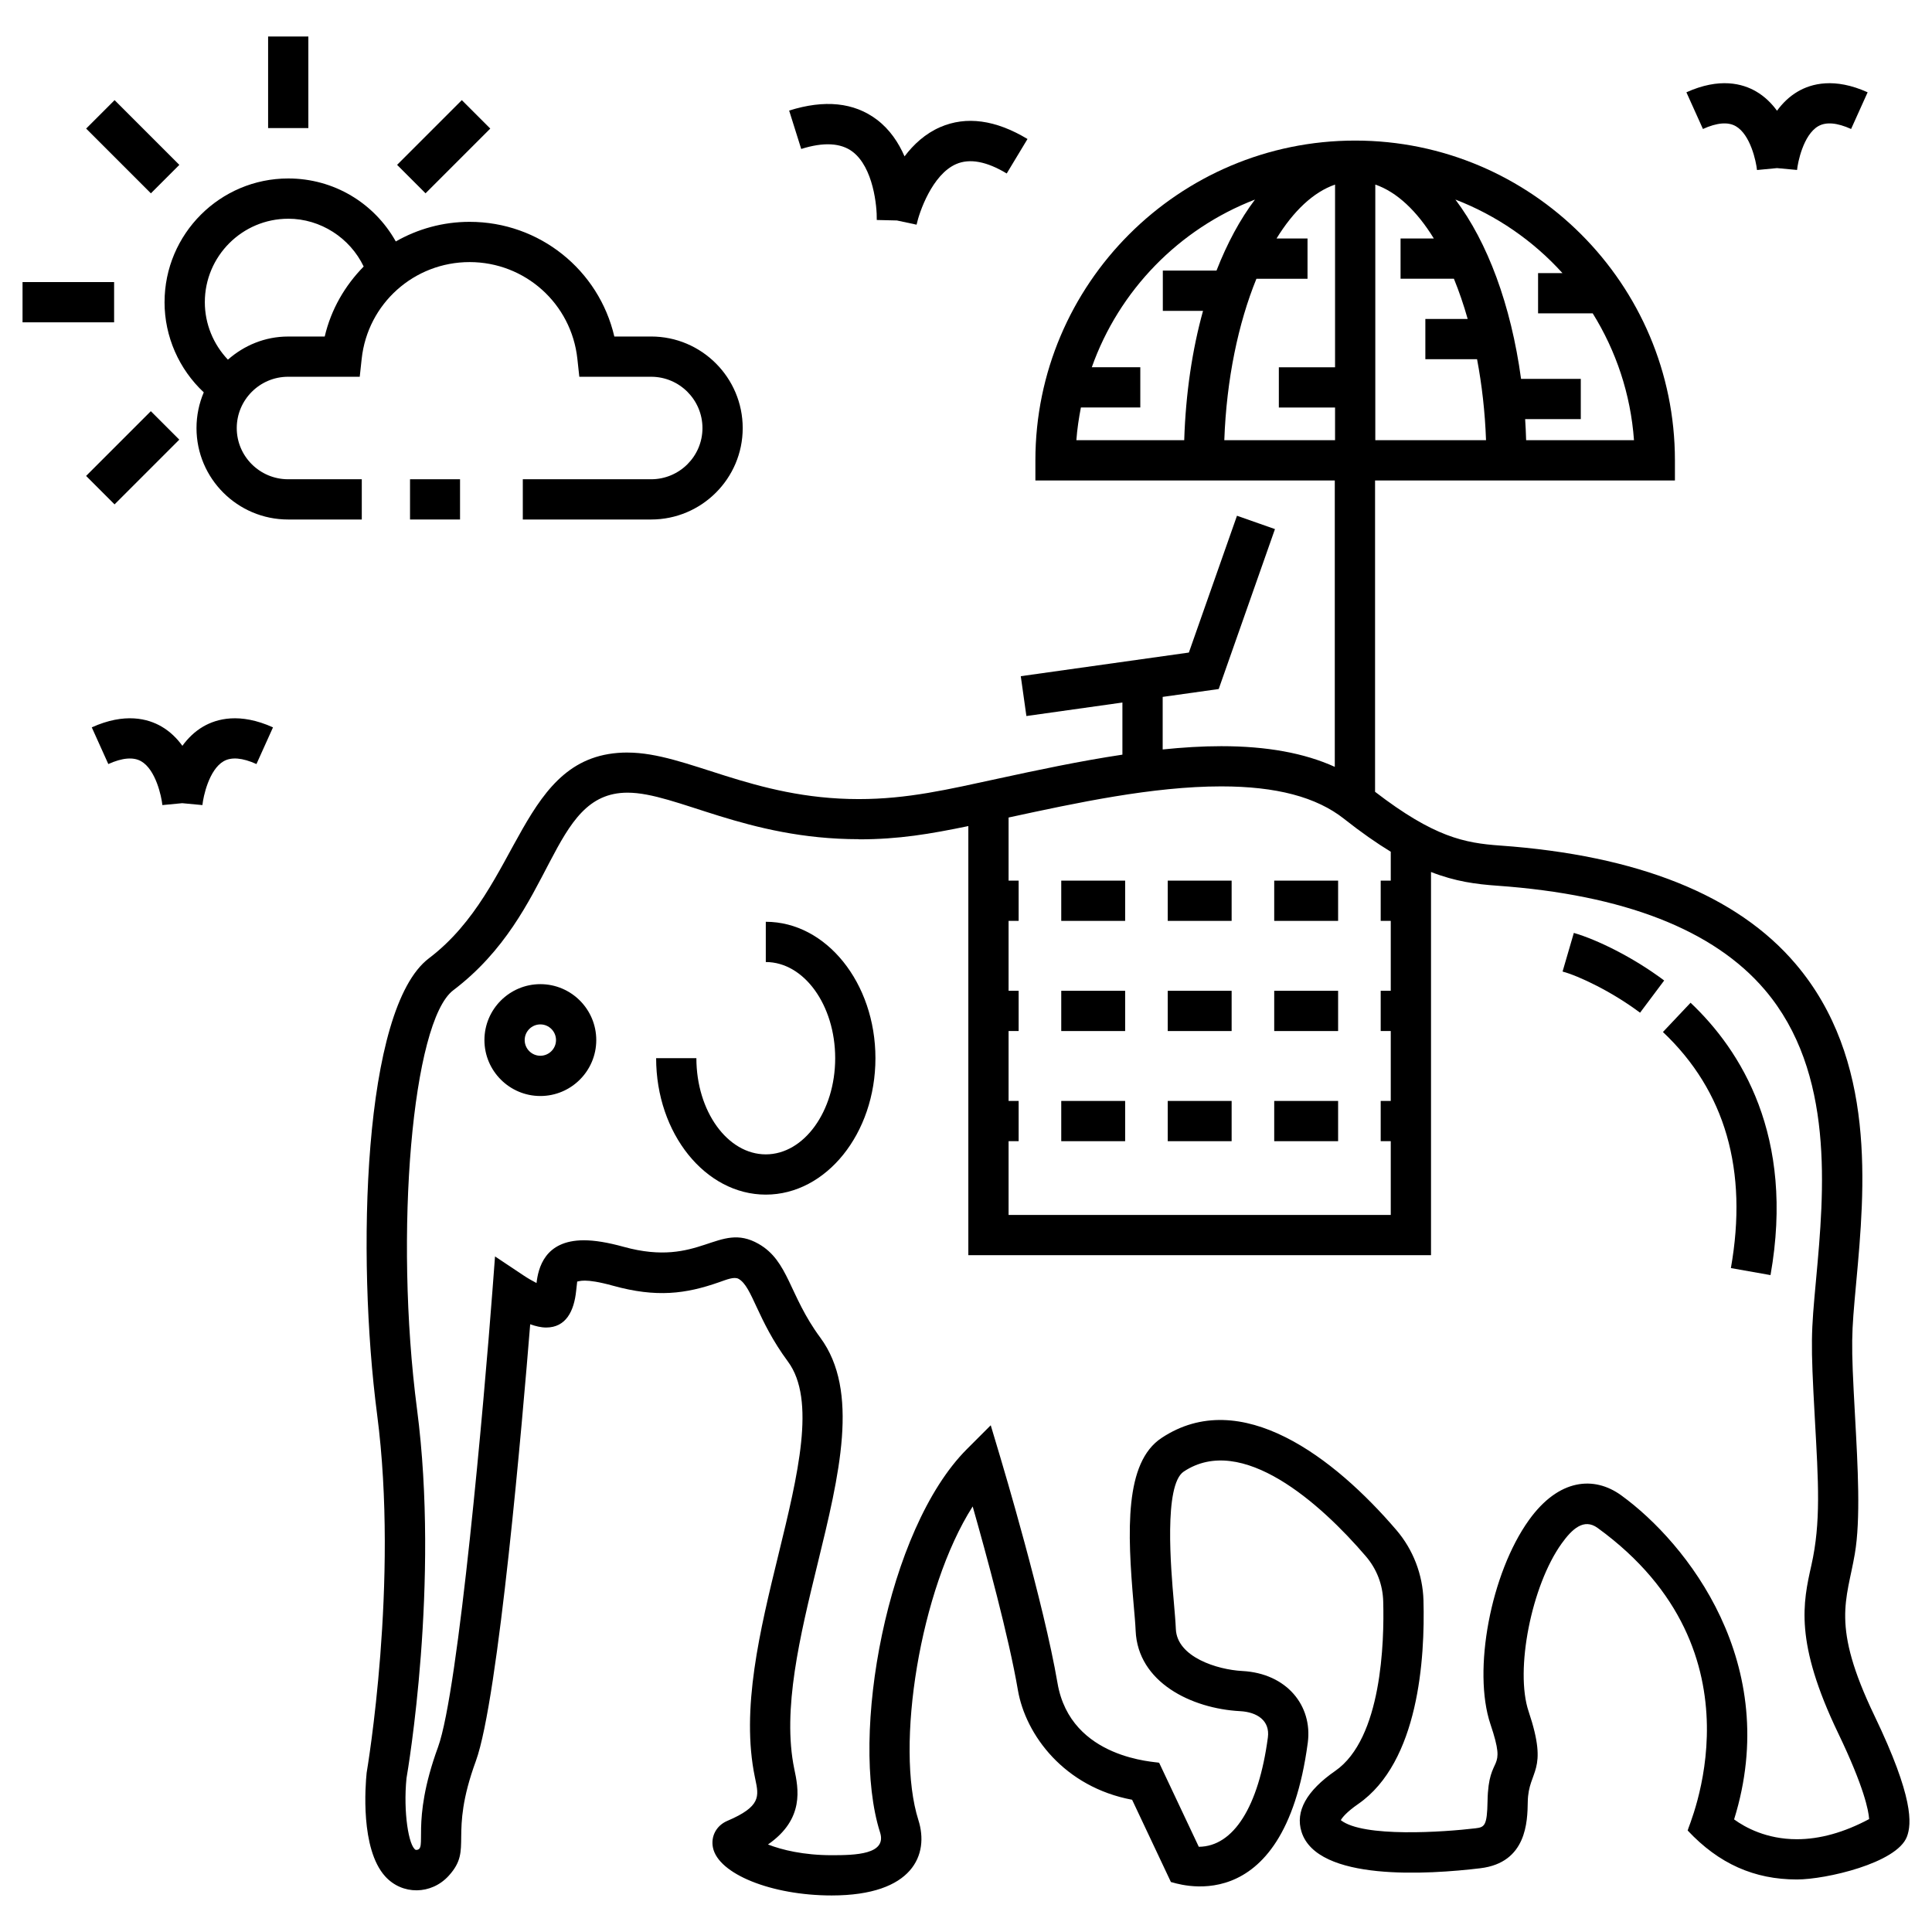 <svg id="Layer_1" enable-background="new 0 0 96 96" height="512" viewBox="0 0 96 96" width="512" xmlns="http://www.w3.org/2000/svg"><g><path d="m31.181 37.393c-5.393 0-5.219 6.701-9.868 10.224-3.286 2.491-3.606 14.767-2.574 22.671 1.088 8.329-.495 17.642-.521 17.803-.064.618-.318 3.771.919 5.142.846.939 2.297.927 3.165-.033 1.231-1.36-.037-1.924 1.343-5.695 1.123-3.07 2.322-17.023 2.7-21.703.272.097.545.162.791.162.985 0 1.391-.812 1.494-1.834.017-.155.043-.414.051-.452.1.004.331-.192 1.779.209 2.164.599 3.615.407 5.269-.173.378-.132.755-.291.973-.167.688.393.909 2.026 2.451 4.11 1.405 1.901.494 5.633-.471 9.584-.923 3.777-1.876 7.683-1.171 11.071l.021.102c.178.842.285 1.35-1.392 2.064-.542.231-.829.765-.714 1.329.268 1.311 2.914 2.377 5.899 2.377 4.057 0 4.849-2.045 4.31-3.743-1.159-3.649.07-11.471 2.697-15.586.674 2.37 1.795 6.48 2.245 9.116.383 2.245 2.314 4.83 5.677 5.458l1.928 4.088c.1-.008 5.594 2.147 6.801-6.923.243-1.839-1.045-3.446-3.254-3.563-1.245-.066-3.243-.691-3.302-2.085-.015-.361-.057-.839-.104-1.389-.138-1.578-.505-5.771.497-6.436 2.879-1.914 6.792 1.573 9.05 4.212.54.63.838 1.405.861 2.24.056 1.997-.065 6.815-2.383 8.422-1.43.992-1.994 2.01-1.677 3.025.776 2.479 6.296 2.124 8.885 1.812 2.308-.277 2.342-2.321 2.358-3.303.028-1.605 1.063-1.448.042-4.489-.689-2.045.141-6.256 1.642-8.345.513-.714 1.1-1.272 1.788-.772 8.536 6.197 4.447 14.932 4.473 15.033 1.55 1.655 3.313 2.434 5.429 2.434 1.433 0 4.963-.811 5.465-2.124.242-.636.339-1.951-1.61-6.008-2.18-4.538-1.375-5.719-.978-8.048.295-1.719.149-4.328.01-6.852-.21-3.802-.183-3.966.06-6.643.429-4.676 1.015-11.081-3.009-15.816-2.903-3.418-7.845-5.397-14.685-5.884-1.77-.126-3.28-.415-6.215-2.671v-15.47h14.9v-1c0-8.761-7.128-15.889-15.889-15.889s-15.889 7.127-15.889 15.889v1h14.877v14.23c-1.514-.685-3.373-1.027-5.642-1.027-.946 0-1.924.062-2.91.163v-2.612l2.784-.391 2.795-7.947-1.887-.663-2.391 6.798-8.352 1.174.279 1.98 4.771-.671v2.59c-2.147.323-4.266.777-6.128 1.18-2.546.551-4.545 1.028-6.971 1.028-.001 0-.001 0-.002 0-5.296 0-8.54-2.312-11.493-2.312zm37.157-15.52v-12.702c1.072.37 2.067 1.31 2.908 2.679h-1.653v2h2.651c.254.623.484 1.29.684 1.998h-2.103v2h2.569c.24 1.269.396 2.62.446 4.025zm9.298-8.303h-1.21v2h2.715c1.154 1.857 1.886 4.002 2.051 6.303h-5.359c-.011-.352-.026-.702-.049-1.047h2.765v-2h-2.968c-.501-3.676-1.667-6.796-3.263-8.91 2.051.791 3.87 2.051 5.32 3.654zm-24.152 8.303c.04-.552.122-1.092.225-1.625h2.952v-2h-2.41c1.355-3.822 4.334-6.877 8.109-8.332-.737.976-1.381 2.167-1.913 3.53h-2.667v2h1.998c-.536 1.93-.861 4.105-.935 6.428h-5.359zm8.947-8.022h2.539v-2h-1.54c.841-1.369 1.836-2.31 2.908-2.679v9.077h-2.793v2h2.793v1.625h-5.503c.107-3.027.696-5.816 1.596-8.023zm4.352 26.835c.859.678 1.625 1.211 2.323 1.636v1.435h-.5v2h.5v3.474h-.5v2h.5v3.474h-.5v2h.5v3.664h-18.99v-3.664h.5v-2h-.5v-3.474h.5v-2h-.5v-3.474h.5v-2h-.5v-3.135c3.359-.727 7.159-1.547 10.568-1.547 2.732 0 4.727.527 6.099 1.61zm-24.107 1.02c1.996 0 3.533-.266 5.44-.659v21.322h22.99v-19.04c1.226.478 2.252.607 3.292.681 6.284.447 10.761 2.191 13.303 5.184 3.479 4.095 2.938 10.016 2.542 14.339-.253 2.76-.281 3.047-.066 6.936.178 3.199.308 5.177-.17 7.303-.419 1.871-.853 3.805 1.332 8.352 1.292 2.689 1.51 3.849 1.537 4.265-1.245.665-2.451 1.001-3.589 1.001-1.51 0-2.572-.586-3.121-.985 2.406-7.728-2.336-13.728-5.606-16.101-1.349-.979-3.108-.834-4.586 1.224-1.899 2.643-2.812 7.481-1.914 10.149.846 2.515-.102 1.357-.145 3.819-.021 1.227-.149 1.297-.597 1.351-1.558.187-5.588.47-6.695-.405.069-.122.276-.395.865-.803 3.009-2.086 3.323-7.237 3.243-10.123-.037-1.278-.514-2.516-1.342-3.484-3.076-3.593-7.736-7.195-11.676-4.578-1.839 1.221-1.703 4.611-1.383 8.276.045.513.085.96.099 1.298.107 2.563 2.768 3.87 5.194 3.999.838.045 1.486.465 1.377 1.303-.458 3.445-1.709 5.425-3.433 5.436l-1.97-4.175c-.1-.054-4.398-.145-5.05-3.958-.68-3.985-2.75-10.914-2.838-11.207l-.48-1.605-1.185 1.185c-3.978 3.977-5.834 14.265-4.316 19.041.354 1.106-1.238 1.137-2.403 1.137-1.397 0-2.472-.263-3.165-.533 1.831-1.269 1.51-2.792 1.308-3.748-.613-2.946.286-6.628 1.155-10.19 1.08-4.419 2.099-8.593.136-11.248-1.565-2.119-1.561-3.799-3.068-4.659-2.005-1.139-2.883 1.204-6.698.149-.793-.219-1.441-.326-1.981-.326-1.967 0-2.268 1.412-2.353 2.124-.206-.105-.438-.239-.638-.373l-1.424-.949-.129 1.705c-.405 5.359-1.681 19.881-2.703 22.675-1.409 3.853-.467 5.126-1.106 5.11-.352-.174-.629-1.884-.461-3.563.068-.392 1.652-9.698.523-18.335-1.145-8.769-.236-19.275 1.801-20.818 5.15-3.905 4.74-9.818 8.659-9.818 2.417 0 5.898 2.312 11.493 2.312.001 0.0.001 0.0.002 0z"/><path d="m26.85 48.902c-1.532 0-2.779 1.247-2.779 2.779 0 1.532 1.247 2.779 2.779 2.779s2.778-1.247 2.778-2.779c0-1.533-1.246-2.779-2.778-2.779zm0 3.558c-.43 0-.779-.35-.779-.779 0-.43.35-.779.779-.779.429 0 .778.35.778.779 0.0.429-.35.779-.778.779z"/><path d="m32.603 52.581c0 3.738 2.444 6.779 5.449 6.779 3.004 0 5.448-3.041 5.448-6.779s-2.444-6.778-5.448-6.778v2c1.901 0 3.448 2.144 3.448 4.778 0 2.635-1.547 4.779-3.448 4.779-1.902 0-3.449-2.144-3.449-4.779z"/><path d="m63.315 43.758h3.175v2h-3.175z"/><path d="m52.733 43.758h3.175v2h-3.175z"/><path d="m58.024 43.758h3.175v2h-3.175z"/><path d="m52.733 49.232h3.175v2h-3.175z"/><path d="m63.315 49.232h3.175v2h-3.175z"/><path d="m58.024 49.232h3.175v2h-3.175z"/><path d="m52.733 54.705h3.175v2h-3.175z"/><path d="m58.024 54.705h3.175v2h-3.175z"/><path d="m63.315 54.705h3.175v2h-3.175z"/><path d="m20.374 23.814h2.485v2h-2.485z"/><path d="m42.358 7.535c1.035.777 1.224 2.715 1.208 3.396l1 .024.978.209c.132-.617.776-2.495 1.969-3.012.67-.289 1.513-.133 2.51.468l1.033-1.713c-1.582-.953-3.042-1.152-4.338-.59-.742.322-1.323.86-1.772 1.453-.297-.682-.734-1.342-1.38-1.829-1.129-.852-2.596-1.002-4.354-.447l.6 1.908c1.107-.35 1.965-.304 2.547.133z"/><path d="m88.299 8.353.996.092c.031-.349.304-1.738 1.048-2.172.389-.226.94-.178 1.637.136l.822-1.823c-1.65-.744-2.794-.432-3.467-.04-.429.25-.768.588-1.036.957-.269-.369-.607-.707-1.036-.957-.673-.393-1.816-.704-3.467.04l.822 1.823c.695-.315 1.246-.362 1.634-.137.724.418 1.009 1.745 1.052 2.176z"/><path d="m9.055 39.91 1.003.094c.043-.432.328-1.758 1.052-2.177.385-.222.935-.177 1.633.138l.822-1.823c-1.647-.743-2.793-.431-3.466-.041-.429.25-.768.588-1.036.958-.269-.37-.607-.708-1.037-.958-.672-.391-1.821-.702-3.466.041l.822 1.823c.699-.315 1.248-.359 1.633-.138.725.418 1.01 1.746 1.053 2.177z"/><path d="m86.007 63.01 1.969.349c1.225-6.926-1.484-11.182-3.973-13.533l-1.373 1.454c3.099 2.928 4.235 6.875 3.377 11.73z"/><path d="m81.493 50.321 1.199-1.6c-1.547-1.161-3.344-2.033-4.489-2.365l-.56 1.92c.795.212 2.443.991 3.85 2.044z"/><path d="m8.176 15.014c0 1.714.719 3.33 1.949 4.482-.232.546-.361 1.146-.361 1.776 0 2.504 2.041 4.542 4.551 4.542h3.662v-2h-3.662c-1.406 0-2.551-1.14-2.551-2.542 0-1.407 1.145-2.551 2.551-2.551h3.56l.097-.893c.297-2.739 2.603-4.805 5.363-4.805 2.756 0 5.058 2.066 5.354 4.805l.097.893h3.569c1.406 0 2.55 1.144 2.55 2.551 0 1.402-1.144 2.542-2.55 2.542h-6.377v2h6.377c2.509 0 4.55-2.038 4.55-4.542 0-2.509-2.041-4.551-4.55-4.551h-1.829c-.769-3.304-3.718-5.698-7.191-5.698-1.332 0-2.584.356-3.668.975-1.071-1.908-3.076-3.13-5.344-3.13-3.389 0-6.146 2.757-6.146 6.146zm6.146-4.146c1.606 0 3.069.953 3.749 2.376-.929.945-1.621 2.128-1.936 3.478h-1.819c-1.15 0-2.189.443-2.991 1.149-.726-.763-1.147-1.78-1.147-2.856-0-2.286 1.859-4.146 4.145-4.146z"/><path d="m13.322 1.814h2v4.55h-2z"/><path d="m4.32 6.289h4.55v2h-4.55z" transform="matrix(-.707 -.707 .707 -.707 6.105 17.107)"/><path d="m1.12 14.016h4.55v2h-4.55z"/><path d="m5.595 20.469h2v4.55h-2z" transform="matrix(-.707 -.707 .707 -.707 -4.824 43.49)"/><path d="m19.775 6.289h4.549v2h-4.549z" transform="matrix(.707 -.707 .707 .707 1.304 17.726)"/></g></svg>